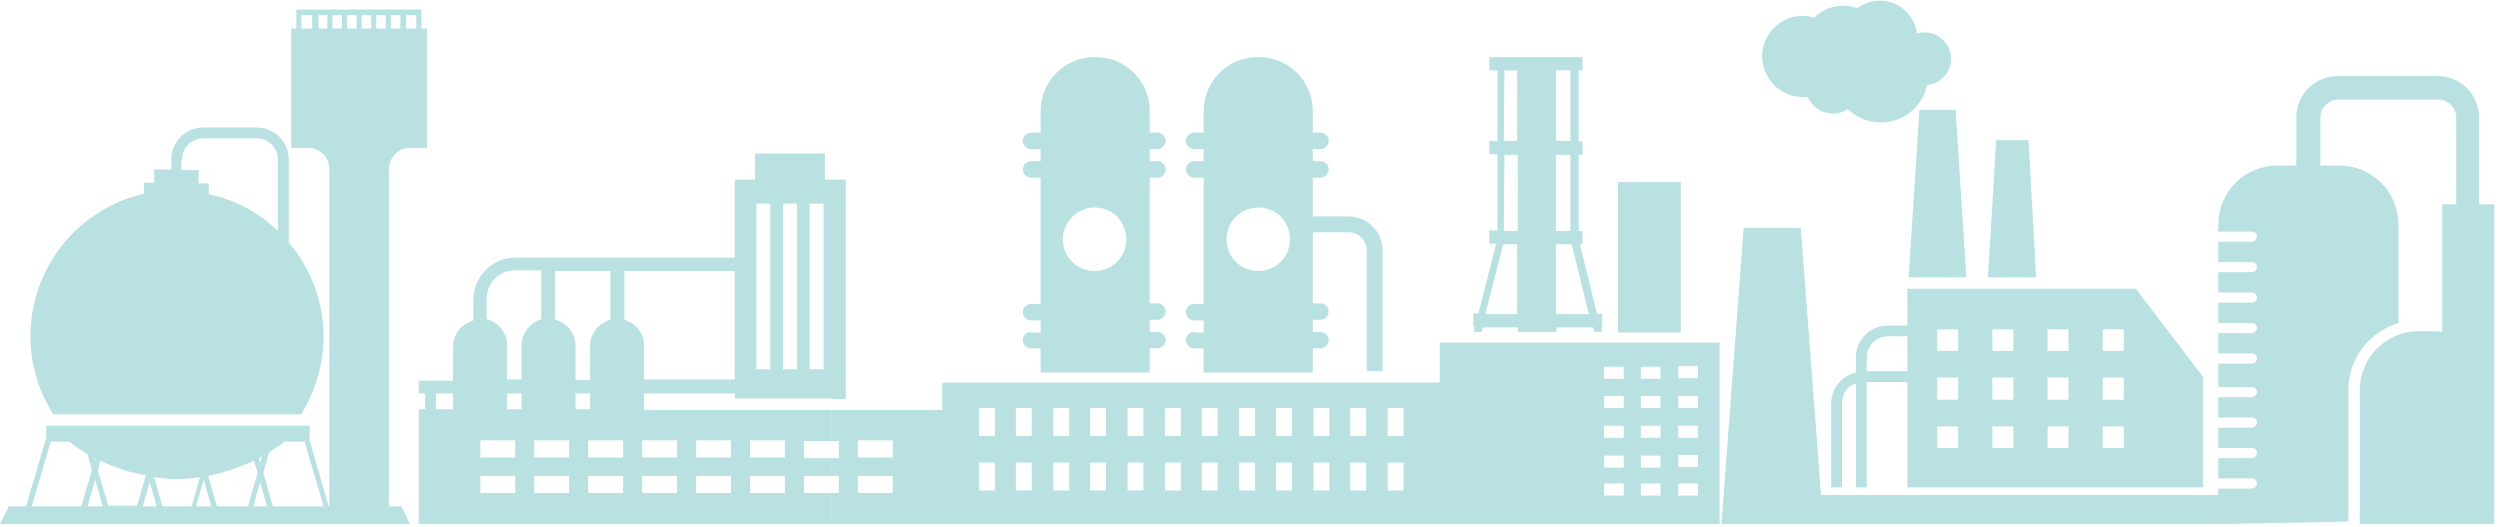 <?xml version="1.0" encoding="UTF-8"?>
<svg width="394px" height="83px" viewBox="0 0 394 83" version="1.1" xmlns="http://www.w3.org/2000/svg" xmlns:xlink="http://www.w3.org/1999/xlink">
    <title>industri-2-single-color</title>
    <g id="Page-1" stroke="none" stroke-width="1" fill="none" fill-rule="evenodd">
        <g id="industri-2-single-color">
            <path d="M40.6,74.5 L40,72.6 C37.8,73.7 35.3,74.5 32.8,75 L34.2,79.8 L34.1,79.8 L39.1,79.8 L39,79.8 L40.6,74.5 Z" id="Path"></path>
            <polygon id="Path" points="30.9 79.8 33.4 79.8 32.2 75.6"></polygon>
            <polygon id="Path" points="39.9 79.8 42.1 79.8 41 76"></polygon>
            <rect id="Rectangle" x="52.4" y="2.4" width="1.5" height="2.1"></rect>
            <rect id="Rectangle" x="54.7" y="2.4" width="1.5" height="2.1"></rect>
            <path d="M44.8,69.6 C44,70.2 43.2,70.8 42.4,71.3 L41.5,74.5 L43,79.8 L42.9,79.8 L51,79.8 L48,69.6 L44.8,69.6 Z" id="Path"></path>
            <polygon id="Path" points="22.5 79.8 24.8 79.8 23.6 76"></polygon>
            <polygon id="Path" points="13.8 79.8 16.2 79.8 15 75.6"></polygon>
            <path d="M14.5,74.1 L13.8,71.6 C12.8,71 11.8,70.4 10.9,69.6 L8,69.6 L5,79.8 L13,79.8 L12.9,79.8 L14.5,74.1 Z" id="Path"></path>
            <path d="M15.1,72.3 C15,72.3 14.9,72.2 14.9,72.2 L15,72.7 L15.1,72.3 Z" id="Path"></path>
            <path d="M31.4,75.1 C30.2,75.2 29.1,75.4 27.8,75.4 C26.6,75.4 25.4,75.3 24.2,75.1 L25.5,79.7 L25.4,79.7 L30.1,79.7 L30,79.7 L31.4,75.1 Z" id="Path"></path>
            <path d="M23.1,75 C20.5,74.6 18.1,73.8 15.9,72.7 L15.5,74.2 L17.2,79.9 L17.1,79.9 L21.9,79.9 L21.8,79.9 L23.1,75 Z" id="Path"></path>
            <rect id="Rectangle" x="57" y="2.4" width="1.5" height="2.1"></rect>
            <rect id="Rectangle" x="59.3" y="2.4" width="1.5" height="2.1"></rect>
            <rect id="Rectangle" x="79.9" y="62" width="2.3" height="2.5"></rect>
            <rect id="Rectangle" x="75.7" y="69.4" width="5.5" height="2.7"></rect>
            <rect id="Rectangle" x="75.7" y="75" width="5.5" height="2.7"></rect>
            <path d="M85.4,42.7 L81.2,42.7 C78.8,42.7 76.8,44.7 76.8,47.1 L76.8,50.4 C78.6,50.9 80,52.5 80,54.5 L80,59.9 L82.3,59.9 L82.3,54.5 C82.3,52.5 83.6,50.9 85.5,50.4 L85.5,42.7 L85.4,42.7 Z" id="Path"></path>
            <path d="M90.7,54.4 L90.7,59.8 L93,59.8 L93,54.4 C93,52.4 94.3,50.8 96.2,50.3 L96.2,42.6 L87.6,42.6 L87.6,50.3 C89.4,50.9 90.7,52.5 90.7,54.4 Z" id="Path"></path>
            <rect id="Rectangle" x="84.2" y="69.4" width="5.5" height="2.7"></rect>
            <path d="M41.3,71.9 C41.1,72 40.9,72.1 40.7,72.2 L41,73 L41.3,71.9 Z" id="Path"></path>
            <rect id="Rectangle" x="68.7" y="62" width="2.7" height="2.5"></rect>
            <polygon id="Path" points="126.7 72.1 131 72.1 132.2 72.1 132.2 69.4 131 69.4 126.7 69.4"></polygon>
            <polygon id="Path" points="126.7 77.7 131 77.7 132.2 77.7 132.2 75 131 75 126.7 75"></polygon>
            <rect id="Rectangle" x="127.6" y="32.1" width="2.2" height="26.1"></rect>
            <rect id="Rectangle" x="123.4" y="32.1" width="2.2" height="26.1"></rect>
            <rect id="Rectangle" x="119.2" y="32.1" width="2.2" height="26.1"></rect>
            <rect id="Rectangle" x="84.2" y="75" width="5.5" height="2.7"></rect>
            <rect id="Rectangle" x="314" y="59.5" width="3.3" height="3.4"></rect>
            <rect id="Rectangle" x="314" y="51.9" width="3.3" height="3.4"></rect>
            <rect id="Rectangle" x="322.7" y="67.2" width="3.3" height="3.4"></rect>
            <rect id="Rectangle" x="314" y="67.2" width="3.3" height="3.4"></rect>
            <rect id="Rectangle" x="305.3" y="59.5" width="3.3" height="3.4"></rect>
            <rect id="Rectangle" x="322.7" y="59.5" width="3.3" height="3.4"></rect>
            <rect id="Rectangle" x="305.3" y="51.9" width="3.3" height="3.4"></rect>
            <path d="M294.2,56.3 L294.2,58.5 L300.6,58.5 L300.6,52.9 L297.5,52.9 C295.7,52.9 294.2,54.4 294.2,56.3 Z" id="Path"></path>
            <rect id="Rectangle" x="331.4" y="51.9" width="3.3" height="3.4"></rect>
            <rect id="Rectangle" x="331.4" y="67.2" width="3.3" height="3.4"></rect>
            <rect id="Rectangle" x="331.4" y="59.5" width="3.3" height="3.4"></rect>
            <rect id="Rectangle" x="322.7" y="51.9" width="3.3" height="3.4"></rect>
            <rect id="Rectangle" x="305.3" y="67.2" width="3.3" height="3.4"></rect>
            <circle id="Oval" cx="198.3" cy="37.7" r="5"></circle>
            <circle id="Oval" cx="172.5" cy="37.7" r="5"></circle>
            <rect id="Rectangle" x="64" y="2.4" width="1.6" height="2.1"></rect>
            <path d="M31.3,28.8 L32.9,28.8 L32.9,30.5 C37.1,31.4 40.8,33.5 43.8,36.3 L43.8,25.1 C43.8,23.3 42.3,21.8 40.5,21.8 L32,21.8 C30.2,21.8 28.7,23.3 28.7,25.1 L28.7,26.7 L31.4,26.7 L31.4,28.8 L31.3,28.8 Z" id="Path"></path>
            <rect id="Rectangle" x="47.6" y="2.4" width="1.7" height="2.1"></rect>
            <rect id="Rectangle" x="50.1" y="2.4" width="1.4" height="2.1"></rect>
            <rect id="Rectangle" x="61.6" y="2.4" width="1.5" height="2.1"></rect>
            <rect id="Rectangle" x="245.2" y="24.4" width="2.3" height="12"></rect>
            <rect id="Rectangle" x="245.2" y="11.1" width="2.3" height="11.1"></rect>
            <polygon id="Path" points="239.1 38.5 236.9 38.5 234.2 49.5 239.1 49.5"></polygon>
            <polygon id="Path" points="247.8 38.5 245.2 38.5 245.2 49.5 250.5 49.5"></polygon>
            <rect id="Rectangle" x="237.1" y="11.1" width="2.1" height="11.1"></rect>
            <rect id="Rectangle" x="237.1" y="24.4" width="2.1" height="12"></rect>
            <rect id="Rectangle" x="218.7" y="72.9" width="2.5" height="4.4"></rect>
            <rect id="Rectangle" x="218.7" y="64.4" width="2.5" height="4.4"></rect>
            <rect id="Rectangle" x="252.8" y="76.2" width="3.1" height="1.9"></rect>
            <rect id="Rectangle" x="252.8" y="62.4" width="3.1" height="1.9"></rect>
            <rect id="Rectangle" x="212.8" y="72.9" width="2.5" height="4.4"></rect>
            <rect id="Rectangle" x="252.8" y="67.1" width="3.1" height="1.9"></rect>
            <rect id="Rectangle" x="252.8" y="71.7" width="3.1" height="1.9"></rect>
            <rect id="Rectangle" x="212.8" y="64.4" width="2.5" height="4.4"></rect>
            <rect id="Rectangle" x="189.4" y="64.4" width="2.5" height="4.4"></rect>
            <rect id="Rectangle" x="195.3" y="64.4" width="2.5" height="4.4"></rect>
            <rect id="Rectangle" x="195.3" y="72.9" width="2.5" height="4.4"></rect>
            <rect id="Rectangle" x="201.1" y="72.9" width="2.5" height="4.4"></rect>
            <rect id="Rectangle" x="207" y="72.9" width="2.5" height="4.4"></rect>
            <rect id="Rectangle" x="201.1" y="64.4" width="2.5" height="4.4"></rect>
            <rect id="Rectangle" x="207" y="64.4" width="2.5" height="4.4"></rect>
            <rect id="Rectangle" x="264.5" y="67.1" width="3.1" height="1.9"></rect>
            <rect id="Rectangle" x="264.5" y="71.7" width="3.1" height="1.9"></rect>
            <rect id="Rectangle" x="264.5" y="57.7" width="3.1" height="1.9"></rect>
            <rect id="Rectangle" x="252.8" y="57.7" width="3.1" height="1.9"></rect>
            <rect id="Rectangle" x="264.5" y="76.2" width="3.1" height="1.9"></rect>
            <rect id="Rectangle" x="264.5" y="62.4" width="3.1" height="1.9"></rect>
            <rect id="Rectangle" x="258.6" y="71.7" width="3.1" height="1.9"></rect>
            <rect id="Rectangle" x="258.6" y="76.2" width="3.1" height="1.9"></rect>
            <rect id="Rectangle" x="258.6" y="57.7" width="3.1" height="1.9"></rect>
            <rect id="Rectangle" x="90.7" y="62" width="2.3" height="2.5"></rect>
            <rect id="Rectangle" x="258.6" y="67.1" width="3.1" height="1.9"></rect>
            <rect id="Rectangle" x="258.6" y="62.4" width="3.1" height="1.9"></rect>
            <rect id="Rectangle" x="177.7" y="64.4" width="2.5" height="4.4"></rect>
            <rect id="Rectangle" x="160.1" y="72.9" width="2.5" height="4.4"></rect>
            <rect id="Rectangle" x="118.2" y="75" width="5.5" height="2.7"></rect>
            <rect id="Rectangle" x="135.2" y="75" width="5.5" height="2.7"></rect>
            <rect id="Rectangle" x="109.7" y="69.4" width="5.5" height="2.7"></rect>
            <rect id="Rectangle" x="135.2" y="69.4" width="5.5" height="2.7"></rect>
            <rect id="Rectangle" x="154.3" y="64.4" width="2.5" height="4.4"></rect>
            <rect id="Rectangle" x="154.3" y="72.9" width="2.5" height="4.4"></rect>
            <rect id="Rectangle" x="118.2" y="69.4" width="5.5" height="2.7"></rect>
            <rect id="Rectangle" x="92.7" y="69.4" width="5.5" height="2.7"></rect>
            <path d="M101.5,59.8 L115.8,59.8 L115.8,42.7 L98.4,42.7 L98.4,50.4 C100.2,50.9 101.6,52.5 101.6,54.5 L101.6,59.8 L101.5,59.8 Z" id="Path"></path>
            <rect id="Rectangle" x="189.4" y="72.9" width="2.5" height="4.4"></rect>
            <rect id="Rectangle" x="101.2" y="75" width="5.5" height="2.7"></rect>
            <rect id="Rectangle" x="101.2" y="69.4" width="5.5" height="2.7"></rect>
            <rect id="Rectangle" x="109.7" y="75" width="5.5" height="2.7"></rect>
            <rect id="Rectangle" x="92.7" y="75" width="5.5" height="2.7"></rect>
            <rect id="Rectangle" x="171.8" y="64.4" width="2.5" height="4.4"></rect>
            <rect id="Rectangle" x="166" y="64.4" width="2.5" height="4.4"></rect>
            <rect id="Rectangle" x="183.5" y="64.4" width="2.5" height="4.4"></rect>
            <rect id="Rectangle" x="166" y="72.9" width="2.5" height="4.4"></rect>
            <rect id="Rectangle" x="171.8" y="72.9" width="2.5" height="4.4"></rect>
            <rect id="Rectangle" x="183.5" y="72.9" width="2.5" height="4.4"></rect>
            <rect id="Rectangle" x="177.7" y="72.9" width="2.5" height="4.4"></rect>
            <rect id="Rectangle" x="160.1" y="64.4" width="2.5" height="4.4"></rect>
            <path d="M47.4,65.4 C49.6,61.8 51,57.6 51,53.1 C51,47.4 48.9,42.2 45.5,38.2 L45.5,25.1 C45.5,22.3 43.2,20.1 40.5,20.1 L32,20.1 C29.2,20.1 27,22.4 27,25.1 L27,26.7 L24.3,26.7 L24.3,28.8 L22.7,28.8 L22.7,30.5 L22.8,30.5 C12.5,32.8 4.8,42 4.8,53 C4.8,57.5 6.1,61.7 8.4,65.3 L47.4,65.3 L47.4,65.4 Z M28.7,25.1 C28.7,23.3 30.2,21.8 32,21.8 L40.5,21.8 C42.3,21.8 43.8,23.3 43.8,25.1 L43.8,36.4 C40.8,33.5 37.1,31.5 32.9,30.6 L32.9,28.9 L31.3,28.9 L31.3,26.8 L28.6,26.8 L28.6,25.1 L28.7,25.1 Z" id="Shape" fill="#B9E1E1" fill-rule="nonzero"></path>
            <path d="M64.7,23.3 L67.3,23.3 L67.3,4.5 L66.4,4.5 L66.4,1.8 L66.4,1.8 L66.4,1.5 L46.7,1.5 L46.7,1.8 L46.7,1.8 L46.7,4.5 L45.9,4.5 L45.9,23.3 L48.6,23.3 C50.4,23.3 51.9,24.8 51.9,26.6 L51.9,79.8 L51.7,79.8 L51.8,79.8 L48.8,69.4 L48.8,67.1 L7.3,67.1 L7.3,69 L7.3,69 L4.1,79.8 L4.2,79.8 L1.4,79.8 L0,82.6 L64.6,82.6 L63.3,79.8 L61.3,79.8 L61.3,26.6 C61.3,24.8 62.8,23.3 64.7,23.3 Z M64,2.4 L65.6,2.4 L65.6,4.5 L64,4.5 L64,2.4 Z M61.6,2.4 L63.1,2.4 L63.1,4.5 L61.6,4.5 L61.6,2.4 Z M49.2,4.5 L47.5,4.5 L47.5,2.4 L49.2,2.4 L49.2,4.5 Z M51.6,4.5 L50.2,4.5 L50.2,2.4 L51.6,2.4 L51.6,4.5 Z M41.3,71.9 L41,73 L40.8,72.2 C41,72.1 41.2,72 41.3,71.9 Z M15.1,72.3 L15,72.6 L14.9,72.1 C14.9,72.2 15,72.2 15.1,72.3 Z M5,79.8 L8,69.6 L10.9,69.6 C11.8,70.3 12.8,71 13.8,71.6 L14.5,74.1 L12.8,79.8 L12.9,79.8 L5,79.8 Z M13.8,79.8 L15,75.6 L16.2,79.8 L13.8,79.8 Z M17,79.8 L17.1,79.8 L15.4,74.1 L15.8,72.6 C18.1,73.7 20.5,74.5 23,74.9 L21.6,79.7 L21.7,79.7 L17,79.7 L17,79.8 Z M22.5,79.8 L23.6,76 L24.7,79.8 L22.5,79.8 Z M25.5,79.8 L25.6,79.8 L24.3,75.2 C25.5,75.4 26.7,75.5 27.9,75.5 C29.1,75.5 30.3,75.4 31.5,75.2 L30.2,79.8 L30.3,79.8 L25.5,79.8 Z M30.9,79.8 L32.1,75.6 L33.3,79.8 L30.9,79.8 Z M34.1,79.8 L34.2,79.8 L32.8,75 C35.3,74.5 37.7,73.7 40,72.6 L40.6,74.5 L39.1,79.8 L39.2,79.8 L34.1,79.8 Z M39.9,79.8 L41,76 L42.1,79.8 L39.9,79.8 Z M42.9,79.8 L43,79.8 L41.5,74.5 L42.4,71.3 C43.2,70.8 44.1,70.2 44.8,69.6 L48,69.6 L51,79.8 L42.9,79.8 Z M53.9,4.5 L52.4,4.5 L52.4,2.4 L53.9,2.4 L53.9,4.5 Z M56.2,4.5 L54.7,4.5 L54.7,2.4 L56.2,2.4 L56.2,4.5 Z M58.5,4.5 L57,4.5 L57,2.4 L58.5,2.4 L58.5,4.5 Z M60.8,4.5 L59.3,4.5 L59.3,2.4 L60.8,2.4 L60.8,4.5 Z" id="Shape" fill="#B9E1E1" fill-rule="nonzero"></path>
            <path d="M130,24.2 L130,28.3 L131,28.3 L131,28.3 L133.3,28.3 L133.3,62.9 L131,62.9 L131,62.8 L115.8,62.8 L115.8,62 L101.5,62 L101.5,64.6 L131,64.6 L131,69.5 L126.7,69.5 L126.7,72.2 L131,72.2 L131,75 L126.7,75 L126.7,77.7 L131,77.7 L131,82.6 L66,82.6 L66,64.5 L67,64.5 L67,62 L66,62 L66,60 L71.4,60 L71.4,54.6 C71.4,52.6 72.8,51 74.6,50.5 L74.6,50.5 L74.6,47.2 C74.6,43.6 77.6,40.6 81.2,40.6 L81.2,40.6 L115.8,40.6 L115.8,28.3 L119,28.3 L119,24.2 L130,24.2 Z M81.2,75 L75.7,75 L75.7,77.7 L81.2,77.7 L81.2,75 Z M89.7,75 L84.2,75 L84.2,77.7 L89.7,77.7 L89.7,75 Z M98.2,75 L92.7,75 L92.7,77.7 L98.2,77.7 L98.2,75 Z M106.7,75 L101.2,75 L101.2,77.7 L106.7,77.7 L106.7,75 Z M115.2,75 L109.7,75 L109.7,77.7 L115.2,77.7 L115.2,75 Z M123.7,75 L118.2,75 L118.2,77.7 L123.7,77.7 L123.7,75 Z M81.2,69.4 L75.7,69.4 L75.7,72.1 L81.2,72.1 L81.2,69.4 Z M89.7,69.4 L84.2,69.4 L84.2,72.1 L89.7,72.1 L89.7,69.4 Z M98.2,69.4 L92.7,69.4 L92.7,72.1 L98.2,72.1 L98.2,69.4 Z M106.7,69.4 L101.2,69.4 L101.2,72.1 L106.7,72.1 L106.7,69.4 Z M115.2,69.4 L109.7,69.4 L109.7,72.1 L115.2,72.1 L115.2,69.4 Z M123.7,69.4 L118.2,69.4 L118.2,72.1 L123.7,72.1 L123.7,69.4 Z M71.4,62 L68.7,62 L68.7,64.5 L71.4,64.5 L71.4,62 Z M82.2,62 L79.9,62 L79.9,64.5 L82.2,64.5 L82.2,62 Z M93,62 L90.7,62 L90.7,64.5 L93,64.5 L93,62 Z M96.2,42.7 L87.5,42.7 L87.5,50.4 C89.4,50.9 90.7,52.5 90.7,54.5 L90.7,54.5 L90.7,59.9 L93,59.9 L93,54.5 C93,52.5 94.4,50.9 96.2,50.4 L96.2,50.4 L96.2,42.7 Z M85.3,42.6 L81.1,42.6 C78.7,42.6 76.7,44.6 76.7,47 L76.7,47 L76.7,50.3 C78.6,50.8 79.9,52.4 79.9,54.4 L79.9,54.4 L79.9,59.8 L82.2,59.8 L82.2,54.4 C82.2,52.5 83.5,50.9 85.3,50.3 L85.3,50.3 L85.3,42.6 Z M115.8,42.7 L98.4,42.7 L98.4,50.4 C100.2,50.9 101.5,52.5 101.5,54.4 L101.5,54.4 L101.5,59.8 L115.8,59.8 L115.8,42.7 Z M129.8,32.1 L127.6,32.1 L127.6,58.2 L129.8,58.2 L129.8,32.1 Z M125.6,32.1 L123.4,32.1 L123.4,58.2 L125.6,58.2 L125.6,32.1 Z M121.4,32.1 L119.2,32.1 L119.2,58.2 L121.4,58.2 L121.4,32.1 Z" id="Combined-Shape" fill="#B9E1E1" fill-rule="nonzero"></path>
            <path d="M131,82.6 L131,77.7 L132.2,77.7 L132.2,75 L131,75 L131,72.2 L132.2,72.2 L132.2,69.5 L131,69.5 L131,64.6 L148.5,64.6 L148.5,60.3 L226.9,60.3 L226.9,54 L271,54 L271,82.6 L131,82.6 Z M267.6,76.2 L264.5,76.2 L264.5,78.1 L267.6,78.1 L267.6,76.2 Z M255.9,76.2 L252.8,76.2 L252.8,78.1 L255.9,78.1 L255.9,76.2 Z M261.7,76.2 L258.6,76.2 L258.6,78.1 L261.7,78.1 L261.7,76.2 Z M140.7,75 L135.2,75 L135.2,77.7 L140.7,77.7 L140.7,75 Z M209.5,72.9 L207,72.9 L207,77.3 L209.5,77.3 L209.5,72.9 Z M156.8,72.9 L154.3,72.9 L154.3,77.3 L156.8,77.3 L156.8,72.9 Z M162.6,72.9 L160.1,72.9 L160.1,77.3 L162.6,77.3 L162.6,72.9 Z M168.5,72.9 L166,72.9 L166,77.3 L168.5,77.3 L168.5,72.9 Z M174.3,72.9 L171.8,72.9 L171.8,77.3 L174.3,77.3 L174.3,72.9 Z M180.2,72.9 L177.7,72.9 L177.7,77.3 L180.2,77.3 L180.2,72.9 Z M186.1,72.9 L183.6,72.9 L183.6,77.3 L186.1,77.3 L186.1,72.9 Z M191.9,72.9 L189.4,72.9 L189.4,77.3 L191.9,77.3 L191.9,72.9 Z M221.2,72.9 L218.7,72.9 L218.7,77.3 L221.2,77.3 L221.2,72.9 Z M197.8,72.9 L195.3,72.9 L195.3,77.3 L197.8,77.3 L197.8,72.9 Z M215.3,72.9 L212.8,72.9 L212.8,77.3 L215.3,77.3 L215.3,72.9 Z M203.6,72.9 L201.1,72.9 L201.1,77.3 L203.6,77.3 L203.6,72.9 Z M261.7,71.8 L258.6,71.8 L258.6,73.7 L261.7,73.7 L261.7,71.8 Z M255.9,71.8 L252.8,71.8 L252.8,73.7 L255.9,73.7 L255.9,71.8 Z M267.6,71.7 L264.5,71.7 L264.5,73.6 L267.6,73.6 L267.6,71.7 Z M140.7,69.4 L135.2,69.4 L135.2,72.1 L140.7,72.1 L140.7,69.4 Z M261.7,67.1 L258.6,67.1 L258.6,69 L261.7,69 L261.7,67.1 Z M267.6,67.1 L264.5,67.1 L264.5,69 L267.6,69 L267.6,67.1 Z M255.9,67.1 L252.8,67.1 L252.8,69 L255.9,69 L255.9,67.1 Z M156.8,64.3 L154.3,64.3 L154.3,68.7 L156.8,68.7 L156.8,64.3 Z M162.6,64.3 L160.1,64.3 L160.1,68.7 L162.6,68.7 L162.6,64.3 Z M203.6,64.3 L201.1,64.3 L201.1,68.7 L203.6,68.7 L203.6,64.3 Z M209.5,64.3 L207,64.3 L207,68.7 L209.5,68.7 L209.5,64.3 Z M197.8,64.3 L195.3,64.3 L195.3,68.7 L197.8,68.7 L197.8,64.3 Z M215.3,64.3 L212.8,64.3 L212.8,68.7 L215.3,68.7 L215.3,64.3 Z M191.9,64.3 L189.4,64.3 L189.4,68.7 L191.9,68.7 L191.9,64.3 Z M221.2,64.3 L218.7,64.3 L218.7,68.7 L221.2,68.7 L221.2,64.3 Z M186.1,64.3 L183.6,64.3 L183.6,68.7 L186.1,68.7 L186.1,64.3 Z M180.2,64.3 L177.7,64.3 L177.7,68.7 L180.2,68.7 L180.2,64.3 Z M174.3,64.3 L171.8,64.3 L171.8,68.7 L174.3,68.7 L174.3,64.3 Z M168.5,64.3 L166,64.3 L166,68.7 L168.5,68.7 L168.5,64.3 Z M267.6,62.4 L264.5,62.4 L264.5,64.3 L267.6,64.3 L267.6,62.4 Z M255.9,62.4 L252.8,62.4 L252.8,64.3 L255.9,64.3 L255.9,62.4 Z M261.7,62.4 L258.6,62.4 L258.6,64.3 L261.7,64.3 L261.7,62.4 Z M255.9,57.8 L252.8,57.8 L252.8,59.7 L255.9,59.7 L255.9,57.8 Z M261.7,57.8 L258.6,57.8 L258.6,59.7 L261.7,59.7 L261.7,57.8 Z M267.6,57.7 L264.5,57.7 L264.5,59.6 L267.6,59.6 L267.6,57.7 Z" id="Combined-Shape" fill="#B9E1E1" fill-rule="nonzero"></path>
            <path d="M255,52.4 L255,28.7 L264.9,28.7 L264.9,52.4 L255,52.4 Z" id="Combined-Shape" fill="#B9E1E1" fill-rule="nonzero"></path>
            <path d="M390.7,32.2 L390.7,18.5 C390.7,14.9 387.8,12 384.2,12 L368.4,12 C364.8,12 361.9,14.9 361.9,18.5 L361.9,26.1 L358.9,26.1 C353.7,26.1 349.6,30.3 349.6,35.4 L349.6,36.5 L354.9,36.5 C355.4,36.5 355.7,36.9 355.7,37.3 C355.7,37.7 355.3,38.1 354.9,38.1 L349.6,38.1 L349.6,41.3 L354.9,41.3 C355.4,41.3 355.7,41.7 355.7,42.1 C355.7,42.5 355.3,42.9 354.9,42.9 L349.6,42.9 L349.6,46.1 L354.9,46.1 C355.4,46.1 355.7,46.5 355.7,46.9 C355.7,47.3 355.3,47.7 354.9,47.7 L349.6,47.7 L349.6,50.9 L354.9,50.9 C355.4,50.9 355.7,51.3 355.7,51.7 C355.7,52.1 355.3,52.5 354.9,52.5 L349.6,52.5 L349.6,55.7 L354.9,55.7 C355.4,55.7 355.7,56.1 355.7,56.5 C355.7,57 355.3,57.3 354.9,57.3 L349.6,57.3 L349.6,61 L354.9,61 C355.4,61 355.7,61.4 355.7,61.8 C355.7,62.2 355.3,62.6 354.9,62.6 L349.6,62.6 L349.6,65.8 L354.9,65.8 C355.4,65.8 355.7,66.2 355.7,66.6 C355.7,67 355.3,67.4 354.9,67.4 L349.6,67.4 L349.6,70.6 L354.9,70.6 C355.4,70.6 355.7,71 355.7,71.4 C355.7,71.8 355.3,72.2 354.9,72.2 L349.6,72.2 L349.6,75.4 L354.9,75.4 C355.4,75.4 355.7,75.8 355.7,76.2 C355.7,76.6 355.3,77 354.9,77 L349.6,77 L349.6,78 L287,78 L283.8,35.9 L274.8,35.9 L271.3,82.6 L286.7,82.6 L287.3,82.6 L349.5,82.6 L370.1,82.2 L370.1,61.5 C370.1,56.5 373.4,52.3 378,50.9 L378,35.4 C378,30.2 373.8,26.1 368.7,26.1 L365.7,26.1 L365.7,18.5 C365.7,17 367,15.7 368.5,15.7 L384.3,15.7 C385.8,15.7 387.1,17 387.1,18.5 L387.1,32.2 L384.9,32.2 L384.9,52.3 C384.5,52.2 384.1,52.2 383.7,52.2 L381.2,52.2 C376,52.2 371.9,56.4 371.9,61.5 L371.9,82.6 L385,82.6 L393.1,82.6 L393.1,61.5 L393.1,32.2 L390.7,32.2 Z" id="Path" fill="#B9E1E1" fill-rule="nonzero"></path>
            <path d="M284.2,15.3 C284.4,15.3 284.7,15.3 284.9,15.3 C285.6,16.8 287.1,17.9 288.9,17.9 C289.8,17.9 290.6,17.6 291.2,17.2 C292.6,18.5 294.4,19.3 296.4,19.3 C300,19.3 303,16.8 303.7,13.4 C305.8,13.2 307.5,11.4 307.5,9.3 C307.5,7 305.6,5.1 303.3,5.1 C302.9,5.1 302.5,5.2 302.1,5.3 C301.8,2.4 299.3,0.1 296.3,0.1 C294.9,0.1 293.7,0.6 292.7,1.3 C292,1 291.2,0.9 290.5,0.9 C288.7,0.9 287.1,1.6 285.9,2.8 C285.3,2.6 284.7,2.5 284.1,2.5 C280.6,2.5 277.7,5.4 277.7,8.9 C277.8,12.5 280.6,15.3 284.2,15.3 Z" id="Path" fill="#B9E1E1" fill-rule="nonzero"></path>
            <polygon id="Path" fill="#B9E1E1" fill-rule="nonzero" points="300.8 43.7 309.9 43.7 308.2 17.3 302.5 17.3"></polygon>
            <polygon id="Path" fill="#B9E1E1" fill-rule="nonzero" points="319.7 22.1 314.6 22.1 313.3 43.7 320.9 43.7"></polygon>
            <path d="M300.6,51.3 L297.5,51.3 C294.7,51.3 292.5,53.6 292.5,56.3 L292.5,58.7 C290.3,59.2 288.6,61.2 288.6,63.6 L288.6,76.8 L290.3,76.8 L290.3,63.5 C290.3,62 291.2,60.8 292.5,60.4 L292.5,76.8 L294.2,76.8 L294.2,60.2 L300.6,60.2 L300.6,76.8 L347.2,76.8 L347.2,59.4 L336.6,45.5 L300.6,45.5 L300.6,51.3 L300.6,51.3 Z M300.6,58.5 L294.2,58.5 L294.2,56.3 C294.2,54.5 295.7,53 297.5,53 L300.6,53 L300.6,58.5 L300.6,58.5 Z M331.4,51.9 L334.7,51.9 L334.7,55.3 L331.4,55.3 L331.4,51.9 Z M331.4,59.5 L334.7,59.5 L334.7,63 L331.4,63 L331.4,59.5 Z M331.4,67.2 L334.7,67.2 L334.7,70.6 L331.4,70.6 L331.4,67.2 Z M322.7,51.9 L326,51.9 L326,55.3 L322.7,55.3 L322.7,51.9 Z M322.7,59.5 L326,59.5 L326,63 L322.7,63 L322.7,59.5 Z M322.7,67.2 L326,67.2 L326,70.6 L322.7,70.6 L322.7,67.2 Z M314,51.9 L317.3,51.9 L317.3,55.3 L314,55.3 L314,51.9 Z M314,59.5 L317.3,59.5 L317.3,63 L314,63 L314,59.5 Z M314,67.2 L317.3,67.2 L317.3,70.6 L314,70.6 L314,67.2 Z M305.3,51.9 L308.6,51.9 L308.6,55.3 L305.3,55.3 L305.3,51.9 Z M305.3,59.5 L308.6,59.5 L308.6,63 L305.3,63 L305.3,59.5 Z M305.3,67.2 L308.6,67.2 L308.6,70.6 L305.3,70.6 L305.3,67.2 Z" id="Shape" fill="#B9E1E1" fill-rule="nonzero"></path>
            <path d="M188.2,52.3 C187.5,52.3 186.9,52.9 186.9,53.6 C186.9,54.3 187.5,54.9 188.2,54.9 L189.7,54.9 L189.7,58.7 L206.9,58.7 L206.9,54.9 L208.1,54.9 C208.8,54.9 209.4,54.3 209.4,53.6 C209.4,52.9 208.8,52.3 208.1,52.3 L206.9,52.3 L206.9,50.4 L208.1,50.4 C208.8,50.4 209.4,49.8 209.4,49.1 C209.4,48.4 208.8,47.8 208.1,47.8 L206.9,47.8 L206.9,36.6 L212.5,36.6 C214.1,36.6 215.4,37.9 215.4,39.5 L215.4,58.5 L217.9,58.5 L217.9,39.5 C217.9,36.5 215.5,34.1 212.5,34.1 L206.9,34.1 L206.9,28 L208.1,28 C208.8,28 209.4,27.4 209.4,26.7 C209.4,26 208.8,25.4 208.1,25.4 L206.9,25.4 L206.9,23.5 L208.1,23.5 C208.8,23.5 209.4,22.9 209.4,22.2 C209.4,21.5 208.8,20.9 208.1,20.9 L206.9,20.9 L206.9,17.5 C206.9,12.8 203.1,9 198.4,9 L198.2,9 C193.5,9 189.7,12.8 189.7,17.5 L189.7,20.9 L188.2,20.9 C187.5,20.9 186.9,21.5 186.9,22.2 C186.9,22.9 187.5,23.5 188.2,23.5 L189.7,23.5 L189.7,25.4 L188.2,25.4 C187.5,25.4 186.9,26 186.9,26.7 C186.9,27.4 187.5,28 188.2,28 L189.7,28 L189.7,47.9 L188.2,47.9 C187.5,47.9 186.9,48.5 186.9,49.2 C186.9,49.9 187.5,50.5 188.2,50.5 L189.7,50.5 L189.7,52.4 L188.2,52.4 L188.2,52.3 Z M198.3,32.7 C201.1,32.7 203.3,34.9 203.3,37.7 C203.3,40.5 201.1,42.7 198.3,42.7 C195.5,42.7 193.3,40.5 193.3,37.7 C193.3,35 195.5,32.7 198.3,32.7 Z" id="Shape" fill="#B9E1E1" fill-rule="nonzero"></path>
            <path d="M162.5,52.3 C161.8,52.3 161.2,52.9 161.2,53.6 C161.2,54.3 161.8,54.9 162.5,54.9 L164,54.9 L164,58.7 L181.2,58.7 L181.2,54.9 L182.4,54.9 C183.1,54.9 183.7,54.3 183.7,53.6 C183.7,52.9 183.1,52.3 182.4,52.3 L181.2,52.3 L181.2,50.4 L182.4,50.4 C183.1,50.4 183.7,49.8 183.7,49.1 C183.7,48.4 183.1,47.8 182.4,47.8 L181.2,47.8 L181.2,28 L182.4,28 C183.1,28 183.7,27.4 183.7,26.7 C183.7,26 183.1,25.4 182.4,25.4 L181.2,25.4 L181.2,23.5 L182.4,23.5 C183.1,23.5 183.7,22.9 183.7,22.2 C183.7,21.5 183.1,20.9 182.4,20.9 L181.2,20.9 L181.2,17.5 C181.2,12.8 177.4,9 172.7,9 L172.5,9 C167.8,9 164,12.8 164,17.5 L164,20.9 L162.5,20.9 C161.8,20.9 161.2,21.5 161.2,22.2 C161.2,22.9 161.8,23.5 162.5,23.5 L164,23.5 L164,25.4 L162.5,25.4 C161.8,25.4 161.2,26 161.2,26.7 C161.2,27.4 161.8,28 162.5,28 L164,28 L164,47.9 L162.5,47.9 C161.8,47.9 161.2,48.5 161.2,49.2 C161.2,49.9 161.8,50.5 162.5,50.5 L164,50.5 L164,52.4 L162.5,52.4 L162.5,52.3 Z M172.5,32.7 C175.3,32.7 177.5,34.9 177.5,37.7 C177.5,40.5 175.3,42.7 172.5,42.7 C169.7,42.7 167.5,40.5 167.5,37.7 C167.5,35 169.8,32.7 172.5,32.7 Z" id="Shape" fill="#B9E1E1" fill-rule="nonzero"></path>
            <path d="M232.3,52.3 L233.5,52.3 L233.7,51.6 L239.2,51.6 L239.2,52.3 L245.3,52.3 L245.3,51.6 L251.1,51.6 L251.3,52.3 L252.5,52.3 L252.3,51.6 L252.5,51.6 L252.5,49.5 L251.7,49.5 L249,38.5 L249.4,38.5 L249.4,36.4 L248.8,36.4 L248.8,24.4 L249.4,24.4 L249.4,22.3 L248.8,22.3 L248.8,11.1 L249.4,11.1 L249.4,9 L248.8,9 L248.8,9 L247.6,9 L247.6,9 L245.3,9 L239.2,9 L237.2,9 L237.2,9 L236,9 L236,9 L234.7,9 L234.7,11.1 L236,11.1 L236,22.2 L234.7,22.2 L234.7,24.3 L236,24.3 L236,36.3 L234.7,36.3 L234.7,38.4 L235.8,38.4 L233,49.4 L232.2,49.4 L232.2,51.5 L232.4,51.5 L232.3,52.3 Z M245.2,11.1 L247.5,11.1 L247.5,22.2 L245.2,22.2 L245.2,11.1 Z M245.2,24.4 L247.5,24.4 L247.5,36.4 L245.2,36.4 L245.2,24.4 Z M245.2,38.5 L247.7,38.5 L250.4,49.5 L245.2,49.5 L245.2,38.5 Z M237.1,11.1 L239.1,11.1 L239.1,22.2 L237,22.2 L237.1,11.1 Z M237.1,24.4 L239.2,24.4 L239.2,36.4 L237,36.4 L237.1,24.4 Z M236.9,38.5 L239.1,38.5 L239.1,49.5 L234.1,49.5 L236.9,38.5 Z" id="Shape" fill="#B9E1E1" fill-rule="nonzero"></path>
        </g>
    </g>
</svg>